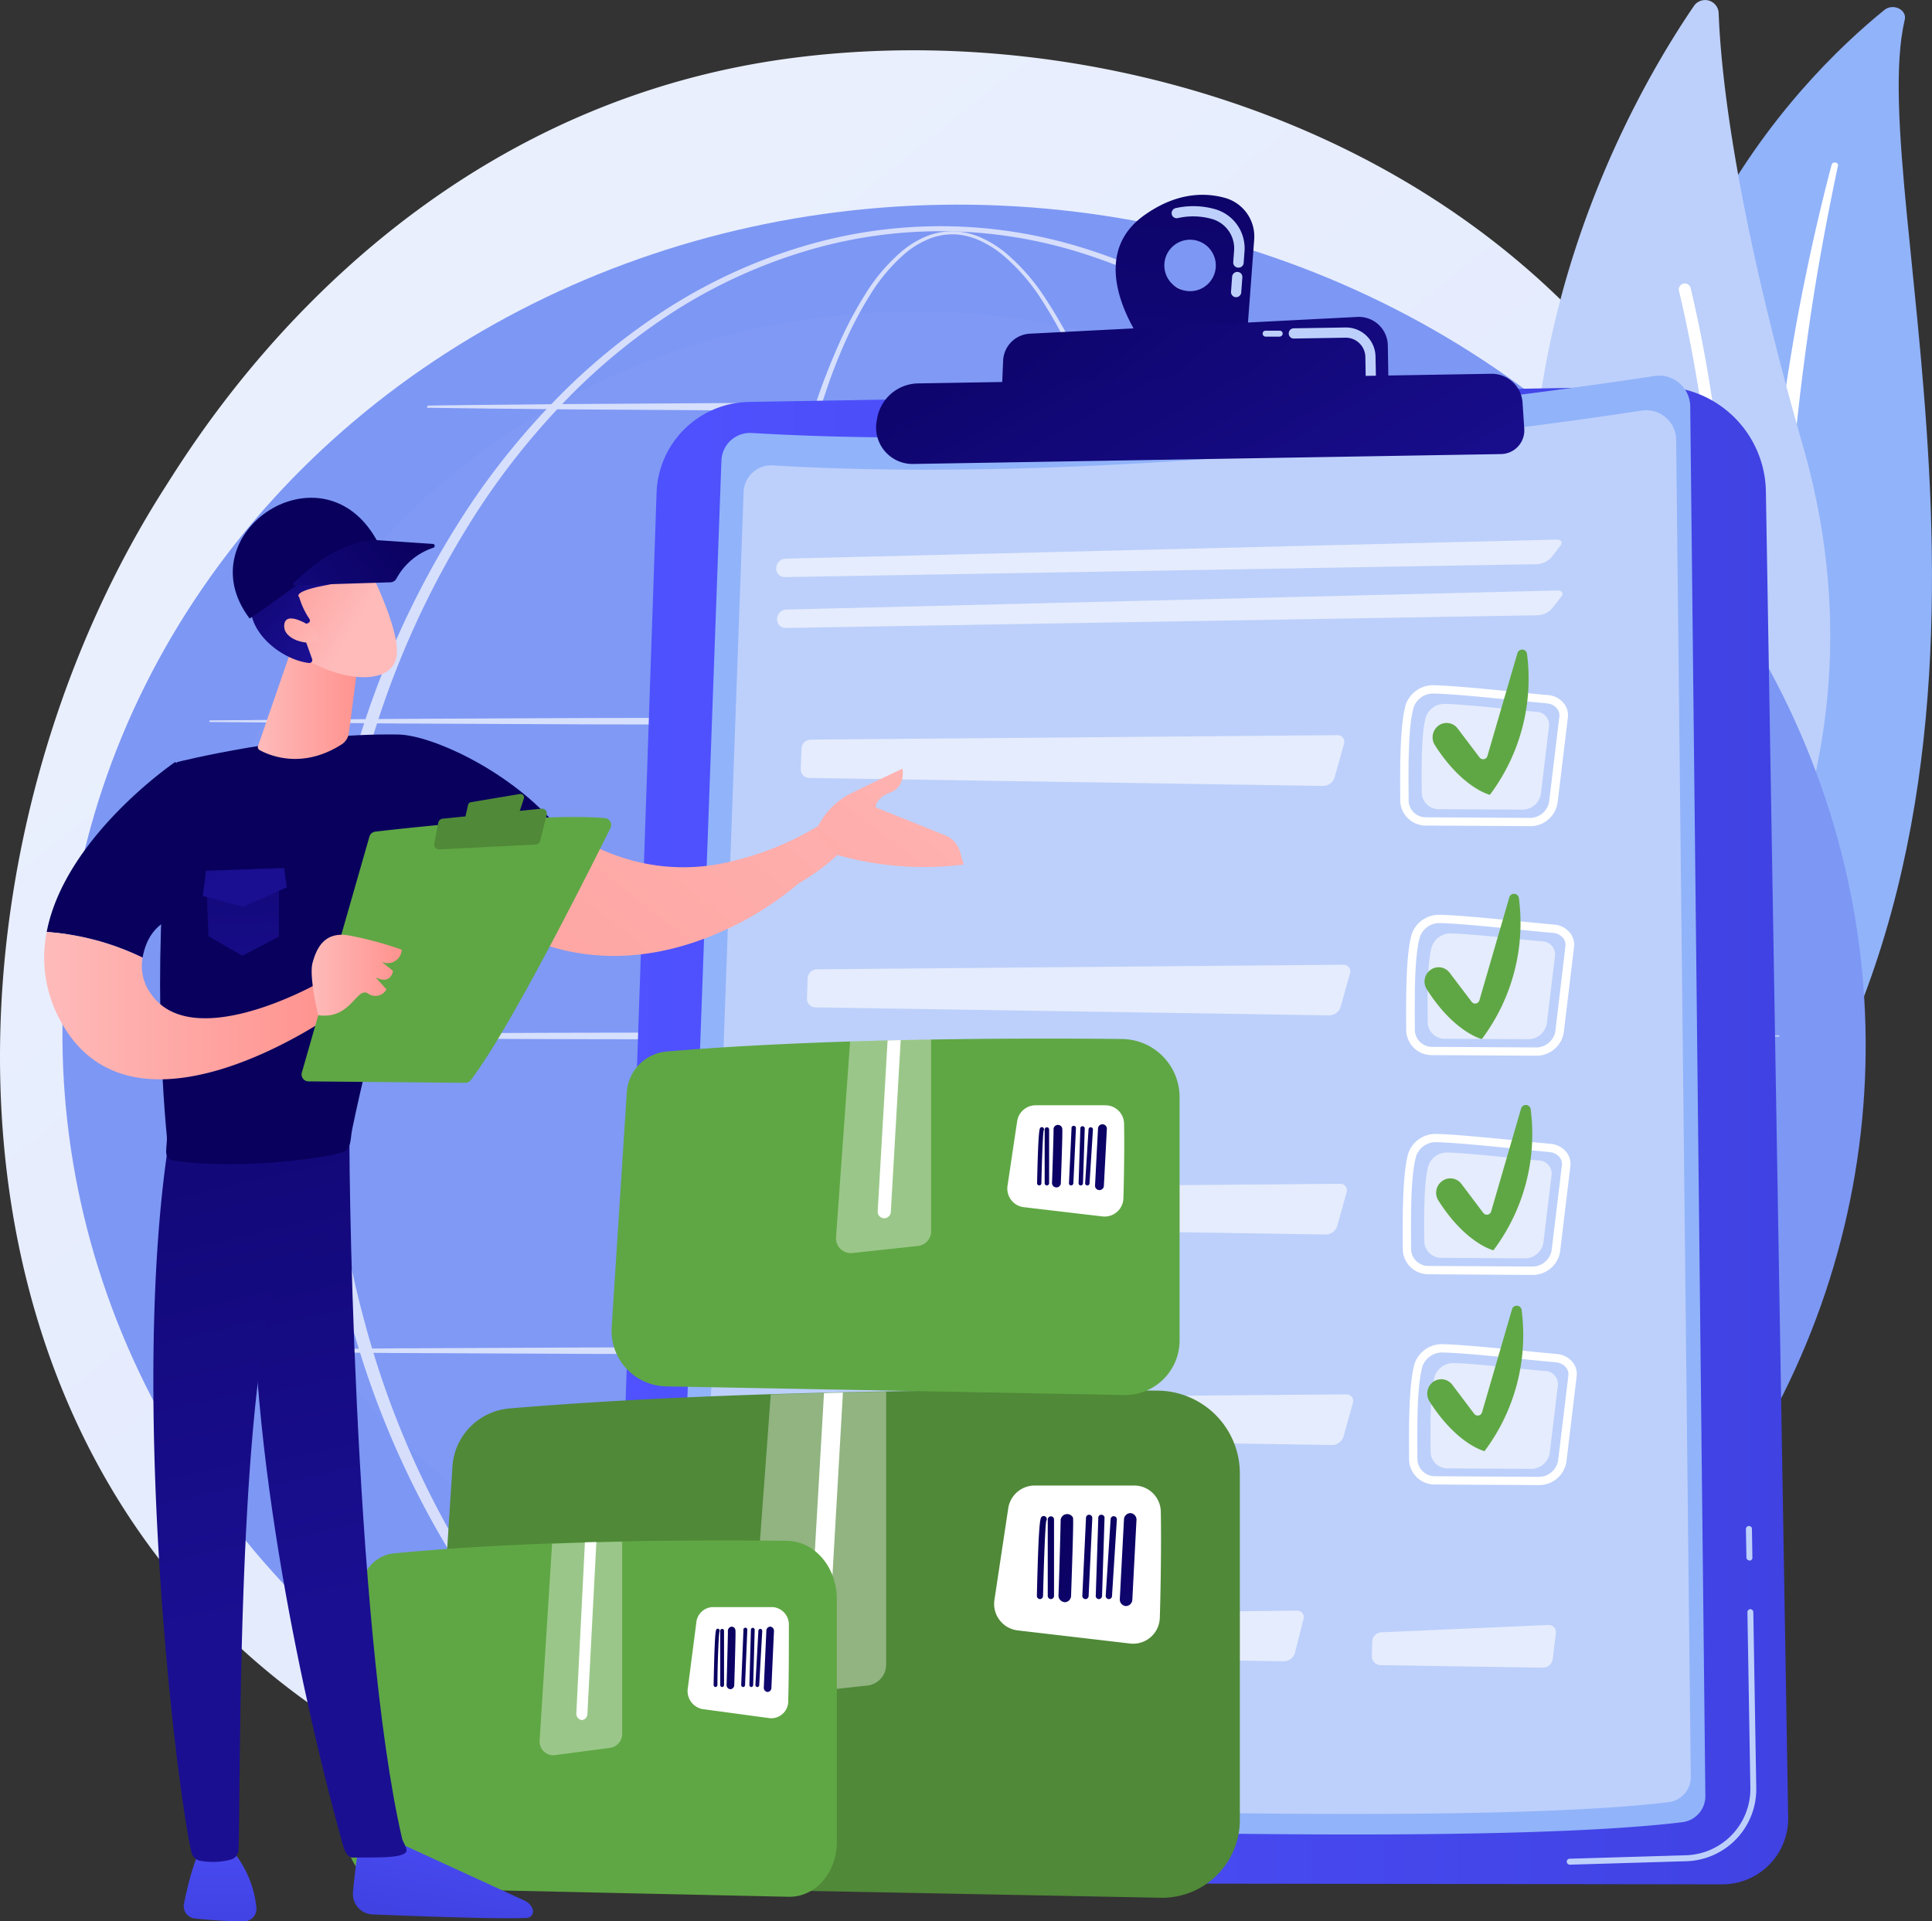 <svg xmlns="http://www.w3.org/2000/svg" xmlns:xlink="http://www.w3.org/1999/xlink" viewBox="0 0 294.96 293.36"><rect x="0" y="0" width="294.96" height="293.36" fill="#333333" stroke="none"/><defs><style>.cls-1{isolation:isolate;}.cls-2{fill:url(#linear-gradient);}.cls-3,.cls-7{fill:#91b3fa;}.cls-11,.cls-12,.cls-18,.cls-4{fill:#fff;}.cls-4{mix-blend-mode:soft-light;}.cls-5{fill:#bdd0fb;}.cls-6{fill:#7d97f4;}.cls-7{opacity:0.1;}.cls-8{opacity:0.68;}.cls-9{fill:url(#linear-gradient-2);}.cls-10,.cls-12{opacity:0.6;}.cls-13{fill:url(#linear-gradient-3);}.cls-14{fill:url(#linear-gradient-4);}.cls-15{fill:url(#linear-gradient-5);}.cls-16{fill:#5fa744;}.cls-17{fill:#508938;}.cls-18{opacity:0.37;}.cls-19{fill:url(#linear-gradient-6);}.cls-20{fill:url(#linear-gradient-7);}.cls-21{fill:url(#linear-gradient-8);}.cls-22{fill:url(#linear-gradient-9);}.cls-23{fill:url(#linear-gradient-10);}.cls-24{fill:url(#linear-gradient-11);}.cls-25{fill:url(#linear-gradient-12);}.cls-26{fill:url(#linear-gradient-13);}.cls-27{fill:url(#linear-gradient-14);}.cls-28{fill:url(#linear-gradient-15);}.cls-29{fill:url(#linear-gradient-16);}.cls-30{fill:url(#linear-gradient-17);}.cls-31{fill:url(#linear-gradient-18);}.cls-32{fill:url(#linear-gradient-19);}.cls-33{fill:url(#linear-gradient-20);}.cls-34{fill:url(#linear-gradient-21);}.cls-35{fill:url(#linear-gradient-22);}.cls-36{fill:url(#linear-gradient-23);}.cls-37{fill:url(#linear-gradient-24);}.cls-38{fill:url(#linear-gradient-25);}.cls-39{fill:url(#linear-gradient-26);}.cls-40{fill:url(#linear-gradient-27);}.cls-41{fill:url(#linear-gradient-28);}.cls-42{fill:url(#linear-gradient-29);}.cls-43{fill:url(#linear-gradient-30);}.cls-44{fill:url(#linear-gradient-31);}.cls-45{fill:url(#linear-gradient-32);}.cls-46{fill:url(#linear-gradient-33);}.cls-47{fill:url(#linear-gradient-34);}.cls-48{fill:url(#linear-gradient-35);}.cls-49{fill:url(#linear-gradient-36);}.cls-50{fill:url(#linear-gradient-37);}.cls-51{fill:url(#linear-gradient-38);}.cls-52{fill:url(#linear-gradient-39);}.cls-53{fill:url(#linear-gradient-40);}.cls-54{fill:url(#linear-gradient-41);}.cls-55{fill:url(#linear-gradient-42);}.cls-56{fill:url(#linear-gradient-43);}.cls-57{fill:url(#linear-gradient-44);}.cls-58{fill:url(#linear-gradient-45);}.cls-59{fill:url(#linear-gradient-46);}</style><linearGradient id="linear-gradient" x1="316.17" y1="370.77" x2="66.48" y2="60.68" gradientUnits="userSpaceOnUse"><stop offset="0" stop-color="#dae3fe"/><stop offset="1" stop-color="#e9effd"/></linearGradient><linearGradient id="linear-gradient-2" x1="93.37" y1="173.35" x2="273.03" y2="173.35" gradientUnits="userSpaceOnUse"><stop offset="0" stop-color="#4f52ff"/><stop offset="1" stop-color="#4042e2"/></linearGradient><linearGradient id="linear-gradient-3" x1="-638.35" y1="1725.4" x2="-701.12" y2="1807.97" gradientTransform="translate(-217.26 -1791.41) rotate(-32.89)" gradientUnits="userSpaceOnUse"><stop offset="0" stop-color="#09005d"/><stop offset="1" stop-color="#1a0f91"/></linearGradient><linearGradient id="linear-gradient-4" x1="-4998.48" y1="3523.9" x2="-5062.28" y2="3607.83" gradientTransform="matrix(-1, 0.02, 0.02, 1, -4905.28, -3421.65)" xlink:href="#linear-gradient-3"/><linearGradient id="linear-gradient-5" x1="-5006.52" y1="3529.03" x2="-5050.57" y2="3609.92" gradientTransform="matrix(-1, 0.02, 0.02, 1, -4905.28, -3421.65)" xlink:href="#linear-gradient-3"/><linearGradient id="linear-gradient-6" x1="-4443.36" y1="229.4" x2="-4474.06" y2="274.01" gradientTransform="matrix(-1, 0, 0, 1, -4279.49, 0)" xlink:href="#linear-gradient-3"/><linearGradient id="linear-gradient-7" x1="-4442.26" y1="230.16" x2="-4472.95" y2="274.77" gradientTransform="matrix(-1, 0, 0, 1, -4279.49, 0)" xlink:href="#linear-gradient-3"/><linearGradient id="linear-gradient-8" x1="-4440.92" y1="231.08" x2="-4471.62" y2="275.68" gradientTransform="matrix(-1, 0, 0, 1, -4279.49, 0)" xlink:href="#linear-gradient-3"/><linearGradient id="linear-gradient-9" x1="-4438.62" y1="232.66" x2="-4469.32" y2="277.27" gradientTransform="matrix(-1, 0, 0, 1, -4279.49, 0)" xlink:href="#linear-gradient-3"/><linearGradient id="linear-gradient-10" x1="-4437.1" y1="233.71" x2="-4467.8" y2="278.31" gradientTransform="matrix(-1, 0, 0, 1, -4279.49, 0)" xlink:href="#linear-gradient-3"/><linearGradient id="linear-gradient-11" x1="-4436.16" y1="234.36" x2="-4466.85" y2="278.96" gradientTransform="matrix(-1, 0, 0, 1, -4279.49, 0)" xlink:href="#linear-gradient-3"/><linearGradient id="linear-gradient-12" x1="-4444.94" y1="228.32" x2="-4475.63" y2="272.92" gradientTransform="matrix(-1, 0, 0, 1, -4279.49, 0)" xlink:href="#linear-gradient-3"/><linearGradient id="linear-gradient-13" x1="-4441.73" y1="170.6" x2="-4463.28" y2="201.93" gradientTransform="matrix(-1, 0, 0, 1, -4279.49, 0)" xlink:href="#linear-gradient-3"/><linearGradient id="linear-gradient-14" x1="-4440.95" y1="171.14" x2="-4462.51" y2="202.46" gradientTransform="matrix(-1, 0, 0, 1, -4279.49, 0)" xlink:href="#linear-gradient-3"/><linearGradient id="linear-gradient-15" x1="-4440.02" y1="171.78" x2="-4461.57" y2="203.1" gradientTransform="matrix(-1, 0, 0, 1, -4279.49, 0)" xlink:href="#linear-gradient-3"/><linearGradient id="linear-gradient-16" x1="-4438.4" y1="172.89" x2="-4459.96" y2="204.22" gradientTransform="matrix(-1, 0, 0, 1, -4279.49, 0)" xlink:href="#linear-gradient-3"/><linearGradient id="linear-gradient-17" x1="-4437.33" y1="173.63" x2="-4458.89" y2="204.95" gradientTransform="matrix(-1, 0, 0, 1, -4279.49, 0)" xlink:href="#linear-gradient-3"/><linearGradient id="linear-gradient-18" x1="-4436.67" y1="174.08" x2="-4458.23" y2="205.41" gradientTransform="matrix(-1, 0, 0, 1, -4279.49, 0)" xlink:href="#linear-gradient-3"/><linearGradient id="linear-gradient-19" x1="-4442.84" y1="169.84" x2="-4464.39" y2="201.16" gradientTransform="matrix(-1, 0, 0, 1, -4279.49, 0)" xlink:href="#linear-gradient-3"/><linearGradient id="linear-gradient-20" x1="-4391.27" y1="247.22" x2="-4412.86" y2="278.59" gradientTransform="matrix(-1, 0, 0, 1, -4279.49, 0)" xlink:href="#linear-gradient-3"/><linearGradient id="linear-gradient-21" x1="-4390.66" y1="247.77" x2="-4412.2" y2="279.06" gradientTransform="matrix(-1, 0, 0, 1, -4279.49, 0)" xlink:href="#linear-gradient-3"/><linearGradient id="linear-gradient-22" x1="-4389.91" y1="248.4" x2="-4411.47" y2="279.74" gradientTransform="matrix(-1, 0, 0, 1, -4279.49, 0)" xlink:href="#linear-gradient-3"/><linearGradient id="linear-gradient-23" x1="-4388.62" y1="249.53" x2="-4410.07" y2="280.71" gradientTransform="matrix(-1, 0, 0, 1, -4279.49, 0)" xlink:href="#linear-gradient-3"/><linearGradient id="linear-gradient-24" x1="-4387.76" y1="250.26" x2="-4409.24" y2="281.47" gradientTransform="matrix(-1, 0, 0, 1, -4279.49, 0)" xlink:href="#linear-gradient-3"/><linearGradient id="linear-gradient-25" x1="-4387.23" y1="250.71" x2="-4408.79" y2="282.04" gradientTransform="matrix(-1, 0, 0, 1, -4279.49, 0)" xlink:href="#linear-gradient-3"/><linearGradient id="linear-gradient-26" x1="-4392.15" y1="246.48" x2="-4413.65" y2="277.73" gradientTransform="matrix(-1, 0, 0, 1, -4279.49, 0)" xlink:href="#linear-gradient-3"/><linearGradient id="linear-gradient-27" x1="-932" y1="59.32" x2="-1060.41" y2="223.62" gradientTransform="translate(1074.08)" gradientUnits="userSpaceOnUse"><stop offset="0" stop-color="#febbba"/><stop offset="1" stop-color="#ff928e"/></linearGradient><linearGradient id="linear-gradient-28" x1="-917.23" y1="102.25" x2="-989.56" y2="194.79" xlink:href="#linear-gradient-27"/><linearGradient id="linear-gradient-29" x1="-3849.85" y1="270.13" x2="-3845.11" y2="293.22" gradientTransform="matrix(-1, 0, 0, 1, -3778.39, 0)" xlink:href="#linear-gradient-2"/><linearGradient id="linear-gradient-30" x1="2006.16" y1="279.82" x2="2013.08" y2="279.82" gradientTransform="translate(-1951.73)" xlink:href="#linear-gradient-27"/><linearGradient id="linear-gradient-31" x1="1974.37" y1="95.89" x2="2008.9" y2="245.97" gradientTransform="translate(-1951.73)" xlink:href="#linear-gradient-3"/><linearGradient id="linear-gradient-32" x1="-3811.81" y1="271.33" x2="-3812.02" y2="294.2" gradientTransform="matrix(-1, 0, 0, 1, -3778.39, 0)" xlink:href="#linear-gradient-2"/><linearGradient id="linear-gradient-33" x1="1981.22" y1="279.46" x2="1987.19" y2="279.46" gradientTransform="translate(-1951.73)" xlink:href="#linear-gradient-27"/><linearGradient id="linear-gradient-34" x1="1962.89" y1="95.86" x2="1997.86" y2="247.87" gradientTransform="translate(-1951.73)" xlink:href="#linear-gradient-3"/><linearGradient id="linear-gradient-35" x1="-939.93" y1="226.65" x2="-861.17" y2="301.88" gradientTransform="translate(1074.08)" xlink:href="#linear-gradient-3"/><linearGradient id="linear-gradient-36" x1="1991.1" y1="107.49" x2="2006.65" y2="107.49" gradientTransform="translate(-1951.73)" xlink:href="#linear-gradient-27"/><linearGradient id="linear-gradient-37" x1="-4544.3" y1="207.74" x2="-4550.12" y2="188.57" gradientTransform="matrix(0.75, -0.67, 0.67, 0.75, 3310.34, -3083.44)" xlink:href="#linear-gradient-27"/><linearGradient id="linear-gradient-38" x1="-4550.91" y1="178.99" x2="-4546.82" y2="202.3" gradientTransform="matrix(0.75, -0.67, 0.67, 0.75, 3310.34, -3083.44)" xlink:href="#linear-gradient-3"/><linearGradient id="linear-gradient-39" x1="-4550.25" y1="207.65" x2="-4555.48" y2="190.4" gradientTransform="matrix(0.75, -0.67, 0.67, 0.75, 3310.34, -3083.44)" xlink:href="#linear-gradient-27"/><linearGradient id="linear-gradient-40" x1="-1522.31" y1="851.75" x2="-1551.93" y2="877.32" gradientTransform="matrix(-1, 0, 0, 1, -589.98, 0)" xlink:href="#linear-gradient-3"/><linearGradient id="linear-gradient-41" x1="-229.92" y1="79.38" x2="-259.54" y2="104.96" gradientTransform="translate(293.43)" xlink:href="#linear-gradient-3"/><linearGradient id="linear-gradient-42" x1="-946.95" y1="234.01" x2="-868.2" y2="309.23" gradientTransform="translate(1074.08)" xlink:href="#linear-gradient-3"/><linearGradient id="linear-gradient-43" x1="4031.58" y1="153.56" x2="4075.69" y2="153.56" gradientTransform="translate(-4024.83)" xlink:href="#linear-gradient-27"/><linearGradient id="linear-gradient-44" x1="4072.42" y1="148.93" x2="4086.16" y2="148.93" gradientTransform="translate(-4024.83)" xlink:href="#linear-gradient-27"/><linearGradient id="linear-gradient-45" x1="-5319.71" y1="104.9" x2="-5323.08" y2="156.39" gradientTransform="matrix(-1, 0, 0, 1, -5284.65, 0)" xlink:href="#linear-gradient-3"/><linearGradient id="linear-gradient-46" x1="-5298.52" y1="102.21" x2="-5320.74" y2="133.17" gradientTransform="matrix(-1, 0, 0, 1, -5284.65, 0)" xlink:href="#linear-gradient-3"/></defs><g class="cls-1"><g id="Capa_2" data-name="Capa 2"><g id="Capa_1-2" data-name="Capa 1"><path class="cls-2" d="M247.88,248.2a100.89,100.89,0,0,1-15.51,13c-50.59,36.07-110.46,25.55-123.18,23-18.79-3.79-55.1-11.12-81.36-41.8C-11.89,196-5.71,122.82,25.1,74.55,30.74,65.72,60.51,16.71,121,8.85c36.62-4.75,79.31,4.84,110.22,30.57C296.13,93.44,291.51,202.56,247.88,248.2Z"/><path class="cls-3" d="M290.8,3c.36-1.53-1.79-2.55-3.11-1.48-13.37,10.84-45.51,43.32-37.5,100.08,10.05,71.2-7.13,97.19-28.51,113,0,0,29.36-7.46,47.84-33.82C314.88,116.05,284.41,30.15,290.8,3Z"/><path class="cls-4" d="M280.62,25.21c-1.67,7.92-3.16,15.88-4.32,23.86s-2.12,16-2.75,24-1,16.06-1,24.09.27,16.07.63,24.12a217.25,217.25,0,0,1,.1,24.35,72.32,72.32,0,0,1-5.7,24.09c-.85,1.92-1.75,3.84-2.77,5.69s-2,3.7-3.16,5.51A86.15,86.15,0,0,1,254,191.37a95.35,95.35,0,0,1-20,17.48,2,2,0,0,1-2.53-.29,1.41,1.41,0,0,1,.29-2.15h0c1.79-1.26,3.56-2.53,5.25-3.86.87-.66,1.69-1.35,2.53-2s1.65-1.37,2.43-2.1a85.68,85.68,0,0,0,8.83-9.06,87.08,87.08,0,0,0,13-20.84,69.64,69.64,0,0,0,3.78-11.35,77.94,77.94,0,0,0,1.83-11.76,216.32,216.32,0,0,0,.1-24c-.24-8.06-.41-16.16-.2-24.25.1-4,.27-8.09.54-12.13.11-2,.28-4,.43-6.06s.38-4,.59-6q1.31-12.08,3.47-24.07c1.49-8,3.22-15.92,5.3-23.79a.48.48,0,0,1,.58-.31A.41.41,0,0,1,280.62,25.21Z"/><path class="cls-5" d="M256.52,153.3a3.29,3.29,0,0,0,5.47.08c7.39-10.58,25.56-42.39,13.29-85.21C264.92,32,262.74,11.41,262.39,2A2.07,2.07,0,0,0,258.62.9C246.22,19.06,210.66,82,256.52,153.3Z"/><path class="cls-4" d="M259.62,152.61l.17,0a.91.91,0,0,0,1-.75c.1-.56,9.46-56.94-2.68-107.87a.91.91,0,0,0-1.78.42C268.43,95,259.14,151.05,259,151.6A.92.92,0,0,0,259.62,152.61Z"/><ellipse class="cls-6" cx="147.2" cy="158.81" rx="127.54" ry="137.67" transform="translate(-17.92 298.91) rotate(-87.49)"/><ellipse class="cls-7" cx="139.75" cy="149.61" rx="108.03" ry="102.05"/><g class="cls-8"><path class="cls-4" d="M182.37,159.43a385.13,385.13,0,0,1-5.54,67.21c-1,5.54-2.17,11.05-3.55,16.52a158.54,158.54,0,0,1-5,16.16,76.8,76.8,0,0,1-7.4,15.23,30.34,30.34,0,0,1-5.55,6.48,15.93,15.93,0,0,1-3.64,2.34,10.63,10.63,0,0,1-8.54.21,15.18,15.18,0,0,1-3.72-2.21,29.14,29.14,0,0,1-5.67-6.38,73.7,73.7,0,0,1-7.51-15.18,157.7,157.7,0,0,1-5-16.14c-1.4-5.46-2.57-11-3.58-16.51-2-11.08-3.4-22.26-4.33-33.48S112,171.21,111.91,160c0-5.63.12-11.25.32-16.87s.52-11.24.94-16.86c.83-11.22,2.07-22.41,3.92-33.51.93-5.55,2-11.08,3.31-16.56a158.12,158.12,0,0,1,4.7-16.22c.94-2.66,2-5.28,3.15-7.85a58.77,58.77,0,0,1,4-7.44,27.66,27.66,0,0,1,5.55-6.42,14.26,14.26,0,0,1,3.67-2.2,10.56,10.56,0,0,1,4.23-.75,11.12,11.12,0,0,1,4.17,1,16.53,16.53,0,0,1,3.62,2.26,30.91,30.91,0,0,1,5.67,6.31,76,76,0,0,1,7.78,15,155.8,155.8,0,0,1,5.33,16c1.5,5.43,2.77,10.92,3.87,16.44A352.51,352.51,0,0,1,182.37,159.43Zm-1.67,0q0-16.81-1.33-33.59A324.83,324.83,0,0,0,175,92.52c-1-5.5-2.24-11-3.68-16.39a153.31,153.31,0,0,0-5.12-16,75.23,75.23,0,0,0-7.54-14.93A30.29,30.29,0,0,0,153.17,39a15.92,15.92,0,0,0-3.48-2.22,10.53,10.53,0,0,0-4-1,9.7,9.7,0,0,0-4,.76,13.47,13.47,0,0,0-3.5,2.15A27.13,27.13,0,0,0,132.86,45a56.79,56.79,0,0,0-3.91,7.4c-1.14,2.55-2.13,5.16-3,7.81a155.63,155.63,0,0,0-4.49,16.18c-1.24,5.46-2.25,11-3.12,16.51-1.72,11.08-2.83,22.25-3.54,33.43s-1,22.41-.94,33.62.34,22.42,1.18,33.59,2.12,22.33,4,33.37c1,5.51,2.09,11,3.44,16.44a153.69,153.69,0,0,0,4.85,16.05,73.12,73.12,0,0,0,7.28,15,27.57,27.57,0,0,0,5.43,6.2,13.9,13.9,0,0,0,3.47,2.11,9.68,9.68,0,0,0,3.93.75,10.16,10.16,0,0,0,3.89-.95,14.93,14.93,0,0,0,3.4-2.24,29.07,29.07,0,0,0,5.32-6.31,74.67,74.67,0,0,0,7.17-15.07,157.17,157.17,0,0,0,4.8-16.08c1.33-5.43,2.45-10.93,3.4-16.44,1.91-11,3.18-22.19,4-33.37S180.71,170.64,180.7,159.43Z"/><path class="cls-4" d="M239.12,159.43a164,164,0,0,1-5.82,42.95,138.24,138.24,0,0,1-18,39.38,114.06,114.06,0,0,1-13.72,16.81,96.23,96.23,0,0,1-16.9,13.6,81.72,81.72,0,0,1-19.71,9,73.8,73.8,0,0,1-42.86,0,81.45,81.45,0,0,1-19.73-9A95.79,95.79,0,0,1,85.5,258.61a113,113,0,0,1-13.75-16.8,138.09,138.09,0,0,1-18-39.4,156.06,156.06,0,0,1-4.36-21.29,160.14,160.14,0,0,1,0-43.37,155.8,155.8,0,0,1,4.38-21.29,138.12,138.12,0,0,1,18-39.37A113.58,113.58,0,0,1,85.55,60.3a96,96,0,0,1,16.91-13.56,82,82,0,0,1,19.71-9,73.16,73.16,0,0,1,42.8,0,81.49,81.49,0,0,1,19.69,9,95.6,95.6,0,0,1,16.89,13.58,113.36,113.36,0,0,1,13.73,16.78,138.18,138.18,0,0,1,18,39.36A163.94,163.94,0,0,1,239.12,159.43Zm-1.91,0A162,162,0,0,0,231.62,117a137.87,137.87,0,0,0-17.39-39.12,112.62,112.62,0,0,0-13.42-16.75,93.81,93.81,0,0,0-16.59-13.61,80,80,0,0,0-19.46-9,71.41,71.41,0,0,0-42.37,0,79.92,79.92,0,0,0-19.44,9A93.32,93.32,0,0,0,86.38,61.12,112.51,112.51,0,0,0,73,77.88,137.37,137.37,0,0,0,55.64,117a157.2,157.2,0,0,0-4.17,21,163.83,163.83,0,0,0,0,42.82,156.8,156.8,0,0,0,4.19,21A137.58,137.58,0,0,0,73,241a112.35,112.35,0,0,0,13.39,16.74A93.21,93.21,0,0,0,103,271.28a80.48,80.48,0,0,0,19.43,9,71.07,71.07,0,0,0,42.3,0,80.7,80.7,0,0,0,19.44-9,93.65,93.65,0,0,0,16.59-13.58A111.34,111.34,0,0,0,214.17,241a137.46,137.46,0,0,0,17.43-39.08A162.48,162.48,0,0,0,237.21,159.43Z"/><path class="cls-4" d="M32.08,110.24a.12.12,0,0,1-.12-.13.12.12,0,0,1,.12-.12l28.69-.23,28.7-.13,57.38-.11,57.39.12,28.69.14,28.7.25a.09.09,0,0,1,.08.09.09.09,0,0,1-.08.08l-28.7.25-28.69.14-57.39.12-57.38-.11-28.7-.13Z"/><path class="cls-4" d="M65.25,62.06a.12.12,0,0,1,.12-.13c6.79-.11,13.58-.15,20.37-.23l20.37-.13c6.79-.06,13.58,0,20.37-.07l20.37,0,40.75.12,20.37.14c6.79.09,13.58.14,20.37.25a.09.09,0,0,1,.08.09.09.09,0,0,1-.08.08c-6.79.12-13.58.17-20.37.25l-20.37.15-40.75.11-20.37,0c-6.79,0-13.58,0-20.37-.06l-20.37-.13c-6.79-.08-13.58-.13-20.37-.24A.11.11,0,0,1,65.25,62.06Z"/><path class="cls-4" d="M22.11,158.3a.12.12,0,0,1-.12-.13.12.12,0,0,1,.12-.12l31.19-.23,31.18-.13,62.37-.11,62.37.12,31.19.14,31.19.25a.09.09,0,0,1,.08.08.09.09,0,0,1-.08.09l-31.19.25-31.19.14-62.37.12-62.37-.11-31.18-.13Z"/><path class="cls-4" d="M32.08,206.11l28.69-.24,28.7-.13,57.38-.1,57.39.11,28.69.15,28.7.25a.09.09,0,0,1,.08.08.09.09,0,0,1-.08.09l-28.7.25-28.69.14-57.39.12-57.38-.11-28.7-.13-28.69-.23a.12.12,0,0,1-.12-.13A.12.12,0,0,1,32.08,206.11Z"/><path class="cls-4" d="M232.88,254.29a.44.44,0,0,1-.44.44h-163a.44.44,0,0,1,0-.88h163A.44.44,0,0,1,232.88,254.29Z"/></g><path class="cls-9" d="M253.05,59,114.36,61.37a14.36,14.36,0,0,0-14.12,13.88L93.38,276.49a10.6,10.6,0,0,0,10.58,11l159,.22A10.05,10.05,0,0,0,273,277.44l-3.4-202.37A16.3,16.3,0,0,0,253.05,59Z"/><path class="cls-5" d="M239.68,284.71h0l17.78-.53A11,11,0,0,0,268.13,273l-.45-26.85a.45.45,0,1,0-.9,0l.45,26.86a10.14,10.14,0,0,1-9.8,10.26l-17.78.53a.45.45,0,1,0,0,.9Z"/><path class="cls-5" d="M267.1,238.29a.45.45,0,0,0,.44-.46l-.07-4.35A.44.44,0,0,0,267,233h0a.46.46,0,0,0-.45.46l.08,4.35a.44.44,0,0,0,.46.44Z"/><path class="cls-3" d="M252.59,57.41c-18.89,2.89-83.89,11.93-137.8,8.7a4.38,4.38,0,0,0-4.65,4.21L102.8,272.47a5,5,0,0,0,4.82,5.23c22.67.95,116,4.57,149.24.52a4,4,0,0,0,3.5-4L258.05,62.05A4.75,4.75,0,0,0,252.59,57.41Z"/><path class="cls-5" d="M250.65,62.69C232.47,65.46,169.92,74.16,118,71.06a4.21,4.21,0,0,0-4.47,4L106.5,269.65a4.84,4.84,0,0,0,4.64,5c21.82.93,111.66,4.4,143.62.51a3.84,3.84,0,0,0,3.37-3.86L255.9,67.15A4.56,4.56,0,0,0,250.65,62.69Z"/><g class="cls-10"><path class="cls-11" d="M119.8,88.11a1.27,1.27,0,0,1-1.29-1.33v-.1a1.48,1.48,0,0,1,1.42-1.38l117.71-2.91c.74,0,1,.45.53,1l-1.27,1.65a3.21,3.21,0,0,1-2.18,1.1Z"/></g><g class="cls-10"><path class="cls-11" d="M237.78,90.16c.75,0,1,.45.53,1L237,92.85a3.16,3.16,0,0,1-2.18,1.09L119.93,95.88a1.27,1.27,0,0,1-1.29-1.33v-.1a1.48,1.48,0,0,1,1.42-1.38Z"/></g><path class="cls-11" d="M214.69,157.44c-.06-6.06,0-11.76.82-14.76a4.4,4.4,0,0,1,4.39-3H220c2.9.08,7.81.57,12.15,1,2,.2,3.81.38,5.12.49h0a3.48,3.48,0,0,1,2.4,1.23,2.86,2.86,0,0,1,.64,2.18l-1.57,13.08a4.23,4.23,0,0,1-4.38,3.53l-15.61-.09h0A3.9,3.9,0,0,1,214.69,157.44Zm22.43-15c-1.32-.11-3.14-.29-5.14-.49-4.1-.42-9.21-.93-12-1a3.15,3.15,0,0,0-3.2,2.09c-.81,2.84-.83,8.43-.77,14.4a2.64,2.64,0,0,0,2.73,2.4h0l15.61.09a3,3,0,0,0,3.1-2.41L239,144.43a1.62,1.62,0,0,0-.37-1.22,2.2,2.2,0,0,0-1.52-.77Z"/><path class="cls-12" d="M235.43,143.73c-3.28-.27-10.39-1.11-13.77-1.2a3,3,0,0,0-3.06,2c-.69,2.4-.68,7.21-.63,11.65a2.59,2.59,0,0,0,2.7,2.42l12.48.07a2.89,2.89,0,0,0,3-2.37l1.26-10.45A2,2,0,0,0,235.43,143.73Z"/><g class="cls-10"><path class="cls-11" d="M205.11,147.3a1,1,0,0,1,1,1.29l-1.44,5.16a1.86,1.86,0,0,1-1.72,1.28l-78.45-1.22a1.31,1.31,0,0,1-1.3-1.37l.11-3.12A1.43,1.43,0,0,1,124.7,148Z"/></g><path class="cls-11" d="M213.78,122.39c-.06-6.06,0-11.76.82-14.76a4.41,4.41,0,0,1,4.39-3h.07c2.89.08,7.81.57,12.15,1,2,.2,3.8.39,5.12.5h0a3.45,3.45,0,0,1,2.39,1.22,2.92,2.92,0,0,1,.65,2.18l-1.58,13.08a4.21,4.21,0,0,1-4.37,3.53l-15.61-.09h-.05A3.9,3.9,0,0,1,213.78,122.39Zm22.44-15c-1.32-.11-3.14-.29-5.14-.49-4.1-.42-9.21-.93-12.06-1a3.14,3.14,0,0,0-3.19,2.09c-.82,2.84-.83,8.43-.77,14.4a2.63,2.63,0,0,0,2.72,2.4h0l15.62.09a3,3,0,0,0,3.1-2.41l1.57-13.08a1.59,1.59,0,0,0-.37-1.22,2.18,2.18,0,0,0-1.51-.77Z"/><path class="cls-12" d="M234.52,108.68c-3.27-.27-10.39-1.11-13.77-1.2a3,3,0,0,0-3.06,2c-.69,2.4-.67,7.21-.63,11.65a2.6,2.6,0,0,0,2.71,2.42l12.47.07a2.87,2.87,0,0,0,3-2.37l1.26-10.45A2,2,0,0,0,234.52,108.68Z"/><g class="cls-10"><path class="cls-11" d="M204.2,112.25a1,1,0,0,1,1,1.29l-1.45,5.16A1.85,1.85,0,0,1,202,120l-78.45-1.22a1.32,1.32,0,0,1-1.3-1.37l.12-3.12a1.43,1.43,0,0,1,1.4-1.36Z"/></g><path class="cls-11" d="M214.17,190.9c-.06-6.07,0-11.77.82-14.76a4.39,4.39,0,0,1,4.39-3h.06c2.9.08,7.81.58,12.15,1,2,.21,3.8.39,5.12.5h0a3.5,3.5,0,0,1,2.4,1.23,2.85,2.85,0,0,1,.64,2.18l-1.57,13.07a4.25,4.25,0,0,1-4.38,3.54l-15.61-.1h0A3.89,3.89,0,0,1,214.17,190.9Zm22.43-15c-1.32-.11-3.14-.3-5.14-.5-4.1-.41-9.21-.93-12.05-1a3.17,3.17,0,0,0-3.2,2.1c-.81,2.83-.83,8.42-.77,14.39a2.63,2.63,0,0,0,2.73,2.4h0l15.61.09a3,3,0,0,0,3.1-2.41l1.58-13.08a1.63,1.63,0,0,0-.37-1.22,2.21,2.21,0,0,0-1.52-.76Z"/><path class="cls-12" d="M234.91,177.19c-3.28-.28-10.39-1.11-13.77-1.21a3,3,0,0,0-3.06,2c-.69,2.41-.68,7.22-.63,11.65a2.59,2.59,0,0,0,2.7,2.42l12.48.08a2.89,2.89,0,0,0,3-2.38l1.26-10.45A2,2,0,0,0,234.91,177.19Z"/><g class="cls-10"><path class="cls-11" d="M204.59,180.75a1,1,0,0,1,1,1.29l-1.44,5.16a1.87,1.87,0,0,1-1.72,1.29L124,187.26a1.31,1.31,0,0,1-1.3-1.37l.11-3.11a1.44,1.44,0,0,1,1.41-1.37Z"/></g><path class="cls-11" d="M215.13,223c-.06-6.06,0-11.76.82-14.76a4.44,4.44,0,0,1,4.45-3c2.9.08,8,.59,12.16,1,2,.2,3.8.38,5.11.49h0a3.48,3.48,0,0,1,2.4,1.23,2.86,2.86,0,0,1,.64,2.18l-1.57,13.08a4.23,4.23,0,0,1-4.38,3.53l-15.61-.09h0A3.9,3.9,0,0,1,215.13,223Zm22.43-15c-1.32-.11-3.13-.29-5.13-.49-4.11-.42-9.22-.93-12.06-1a3.2,3.2,0,0,0-3.2,2.09c-.81,2.84-.83,8.43-.77,14.4a2.7,2.7,0,0,0,2.76,2.4l15.61.09a3,3,0,0,0,3.1-2.42L239.45,210a1.63,1.63,0,0,0-.37-1.22,2.2,2.2,0,0,0-1.52-.77Z"/><path class="cls-12" d="M235.87,209.33c-3.28-.27-10.39-1.11-13.77-1.2a3,3,0,0,0-3.06,2c-.69,2.4-.68,7.21-.63,11.65a2.59,2.59,0,0,0,2.7,2.42l12.48.07a2.89,2.89,0,0,0,3-2.37l1.26-10.45A2,2,0,0,0,235.87,209.33Z"/><g class="cls-10"><path class="cls-11" d="M205.55,212.9a1,1,0,0,1,1,1.29l-1.44,5.16a1.86,1.86,0,0,1-1.72,1.28l-78.45-1.22a1.31,1.31,0,0,1-1.3-1.37l.11-3.12a1.43,1.43,0,0,1,1.41-1.36Z"/></g><g class="cls-10"><path class="cls-11" d="M198,245.92a1,1,0,0,1,1,1.3l-1.3,5.14a1.79,1.79,0,0,1-1.69,1.29l-69.85-1.08a1.32,1.32,0,0,1-1.31-1.38l.11-3.11a1.44,1.44,0,0,1,1.4-1.37Z"/></g><g class="cls-10"><path class="cls-11" d="M236.34,248.11a1.11,1.11,0,0,1,1.19,1.28l-.47,3.92a1.55,1.55,0,0,1-1.52,1.32l-24.78-.39a1.35,1.35,0,0,1-1.32-1.37l.06-2.23a1.47,1.47,0,0,1,1.38-1.41Z"/></g><path class="cls-13" d="M174.69,52.68,190.4,51l1.08-14.45A6.12,6.12,0,0,0,187,30.21c-3.08-.85-7.44-.85-12.39,2.72C164.93,39.93,174.69,52.68,174.69,52.68Zm3.07-12.08a3.93,3.93,0,1,1,4,3.86A3.94,3.94,0,0,1,177.76,40.6Z"/><path class="cls-5" d="M188.66,45.38a.79.79,0,0,1-.72-.84l.17-2.3a.79.79,0,0,1,.84-.72.77.77,0,0,1,.72.83l-.17,2.31a.81.81,0,0,1-.5.67A.93.93,0,0,1,188.66,45.38Zm.34-4.52a.77.77,0,0,1-.72-.83l.13-1.75a4.67,4.67,0,0,0-3.4-4.85,10.6,10.6,0,0,0-5.19-.13.77.77,0,0,1-.93-.59.79.79,0,0,1,.59-.93,12.22,12.22,0,0,1,6,.15A6.22,6.22,0,0,1,190,38.4l-.13,1.74a.75.75,0,0,1-.49.67A.78.78,0,0,1,189,40.86Z"/><path class="cls-14" d="M212,60l-.12-7.26a4.43,4.43,0,0,0-4.65-4.35l-50,2.56a4.31,4.31,0,0,0-4.08,4.12l-.3,7Z"/><path class="cls-5" d="M195.38,51.39a.46.46,0,0,0,.45-.46.45.45,0,0,0-.46-.44l-2.16,0a.44.44,0,0,0-.44.46.46.46,0,0,0,.46.45l2.15,0Z"/><path class="cls-5" d="M209.56,58.1a.76.76,0,0,0,.5-.74L210,54.43A4.51,4.51,0,0,0,205.42,50l-7.91.13a.78.78,0,0,0-.76.8.77.77,0,0,0,.79.76l7.91-.13a3,3,0,0,1,3,2.9l.05,2.94a.79.79,0,0,0,.8.77A.58.58,0,0,0,209.56,58.1Z"/><path class="cls-15" d="M227.67,57.07l-87.5,1.47A6.47,6.47,0,0,0,133.89,64l-.07.43a5.56,5.56,0,0,0,5.59,6.41l89.76-1.51a3.61,3.61,0,0,0,3.54-3.85l-.26-4A4.72,4.72,0,0,0,227.67,57.07Z"/><path class="cls-16" d="M218.32,148.15h0a2.1,2.1,0,0,1,3,.38l3.36,4.43a.67.67,0,0,0,1.18-.22L230.43,137a.75.75,0,0,1,1.46.12,29.47,29.47,0,0,1-5.66,21.53s-4.21-1-8.4-7.6A2.19,2.19,0,0,1,218.32,148.15Z"/><path class="cls-16" d="M219.54,110.85h0a2.1,2.1,0,0,1,3,.38l3.35,4.43a.68.68,0,0,0,1.19-.22l4.59-15.73a.75.75,0,0,1,1.46.12,29.54,29.54,0,0,1-5.67,21.53s-4.2-1-8.4-7.6A2.22,2.22,0,0,1,219.54,110.85Z"/><path class="cls-16" d="M220.11,180.38h0a2.11,2.11,0,0,1,3,.38l3.35,4.44a.68.68,0,0,0,1.19-.22l4.58-15.74a.75.75,0,0,1,1.46.13A29.48,29.48,0,0,1,228,190.9s-4.21-1-8.4-7.6A2.2,2.2,0,0,1,220.11,180.38Z"/><path class="cls-16" d="M218.72,211.05h0a2.11,2.11,0,0,1,3,.38l3.35,4.44a.68.68,0,0,0,1.19-.22l4.58-15.74a.75.75,0,0,1,1.47.13,29.54,29.54,0,0,1-5.67,21.53s-4.2-1-8.4-7.6A2.23,2.23,0,0,1,218.72,211.05Z"/><path class="cls-17" d="M177.19,289.76a11.88,11.88,0,0,0,12.1-11.88V225a12.65,12.65,0,0,0-12.52-12.67c-20.84-.23-63.81-.24-99,2.72a9.53,9.53,0,0,0-8.71,9.15l-3.28,51.09a12.08,12.08,0,0,0,11.86,12.53Z"/><path class="cls-11" d="M177.22,230.75c.09,4.5,0,11.63-.15,16.24a4.07,4.07,0,0,1-4.55,3.95l-17.14-2a4.07,4.07,0,0,1-3.56-4.65l2.11-14a4.08,4.08,0,0,1,4-3.47h15.19A4.06,4.06,0,0,1,177.22,230.75Z"/><path class="cls-18" d="M132.41,257.36l-14.3,1.55a3.24,3.24,0,0,1-3.57-3.45l3.13-42.55c6-.19,11.91-.33,17.62-.42v41.67A3.22,3.22,0,0,1,132.41,257.36Z"/><path class="cls-11" d="M126.55,250a1.44,1.44,0,0,1-1.44,1.35H125a1.42,1.42,0,0,1-1.35-1.52l2.15-37.13,2.89-.07Z"/><path class="cls-19" d="M169.29,244.16a.48.48,0,0,0,.48-.45l.74-11.7a.48.48,0,0,0-.44-.51.47.47,0,0,0-.51.45l-.75,11.7a.49.49,0,0,0,.45.51Z"/><path class="cls-20" d="M167.77,244.16a.49.49,0,0,0,.48-.47l.38-11.92a.47.47,0,0,0-.46-.49.44.44,0,0,0-.49.46l-.39,11.92a.48.48,0,0,0,.46.5Z"/><path class="cls-21" d="M165.7,244.16a.49.49,0,0,1-.46-.5c.19-4,.55-11.65.56-11.91a.47.47,0,0,1,.48-.47.48.48,0,0,1,.48.48c0,.19-.47,10-.56,11.94a.48.48,0,0,1-.48.46Zm.09-12.4h0Z"/><path class="cls-22" d="M162.52,244.64a1,1,0,0,0,1-.93c.4-11.55.33-11.81.29-12a1,1,0,0,0-1.88.38c0,.69-.18,7.41-.33,11.53a1,1,0,0,0,.93,1Z"/><path class="cls-23" d="M160.44,244.16a.48.48,0,0,0,.48-.48V232a.48.48,0,0,0-.48-.48.49.49,0,0,0-.48.48v11.7A.49.49,0,0,0,160.44,244.16Z"/><path class="cls-24" d="M158.76,244.16a.48.48,0,0,0,.48-.47c.1-4.07.31-10.7.5-11.5a.46.46,0,0,0,0-.5.48.48,0,0,0-.66-.14c-.26.17-.51.34-.78,12.12a.49.49,0,0,0,.47.49Z"/><path class="cls-25" d="M171.87,245.22a1,1,0,0,0,1-.91l.64-12.28a1,1,0,0,0-.91-1,1,1,0,0,0-1,.91l-.64,12.28a1,1,0,0,0,.91,1Z"/><path class="cls-16" d="M180.09,204.65V167.54a8.89,8.89,0,0,0-8.8-8.9c-14.63-.16-44.81-.17-69.5,1.91A6.69,6.69,0,0,0,95.68,167l-2.31,35.88a8.5,8.5,0,0,0,8.33,8.8L171.59,213A8.34,8.34,0,0,0,180.09,204.65Z"/><path class="cls-11" d="M171.61,171.55c.07,3.16,0,8.17-.1,11.41a2.87,2.87,0,0,1-3.2,2.77l-12-1.41a2.86,2.86,0,0,1-2.49-3.27l1.47-9.86a2.86,2.86,0,0,1,2.83-2.43h10.67A2.85,2.85,0,0,1,171.61,171.55Z"/><path class="cls-18" d="M140.14,190.24l-10,1.08a2.26,2.26,0,0,1-2.5-2.42L129.79,159c4.21-.13,8.37-.23,12.37-.3V188A2.27,2.27,0,0,1,140.14,190.24Z"/><path class="cls-11" d="M136,185.06a1,1,0,0,1-1,.95H135a1,1,0,0,1-1-1.07l1.51-26.08,2-.05Z"/><path class="cls-26" d="M166,181a.33.33,0,0,0,.34-.31l.52-8.22a.33.33,0,0,0-.31-.35.32.32,0,0,0-.36.31l-.52,8.22a.33.33,0,0,0,.31.35Z"/><path class="cls-27" d="M165,181a.34.34,0,0,0,.34-.32l.27-8.37a.33.33,0,0,0-.32-.35.31.31,0,0,0-.35.32l-.27,8.38a.33.33,0,0,0,.32.34Z"/><path class="cls-28" d="M163.52,181a.32.32,0,0,1-.32-.35c.13-2.81.39-8.17.39-8.36a.34.34,0,1,1,.67,0c0,.13-.32,7-.39,8.38a.34.34,0,0,1-.34.32Zm.06-8.7h0Z"/><path class="cls-29" d="M161.29,181.3a.67.67,0,0,0,.67-.65c.29-8.11.24-8.29.2-8.41a.67.67,0,0,0-1.31.26c0,.49-.13,5.21-.24,8.1a.67.67,0,0,0,.65.7Z"/><path class="cls-30" d="M159.83,181a.34.34,0,0,0,.34-.33v-8.22a.34.34,0,0,0-.34-.33.34.34,0,0,0-.34.33v8.22A.34.34,0,0,0,159.83,181Z"/><path class="cls-31" d="M158.65,181a.34.34,0,0,0,.34-.32c.06-2.86.21-7.52.35-8.08a.32.32,0,0,0,0-.35.33.33,0,0,0-.46-.1c-.19.12-.36.24-.55,8.51a.34.34,0,0,0,.33.34Z"/><path class="cls-32" d="M167.86,181.71a.68.68,0,0,0,.67-.64l.45-8.62a.68.68,0,1,0-1.35-.07l-.45,8.62a.67.67,0,0,0,.64.71Z"/><path class="cls-16" d="M127.76,281.27V244.16c0-4.88-3.38-8.84-7.6-8.9-12.64-.16-38.73-.16-60.07,1.92-2.91.28-5.17,3-5.28,6.42l-2,35.88c-.15,4.75,3.09,8.71,7.19,8.8l60.41,1.33C124.45,289.7,127.76,285.94,127.76,281.27Z"/><path class="cls-11" d="M120.44,248.17c0,3.16,0,8.17-.1,11.41a2.61,2.61,0,0,1-2.75,2.77l-10.41-1.41a2.81,2.81,0,0,1-2.16-3.26l1.28-9.87a2.61,2.61,0,0,1,2.44-2.43H118A2.68,2.68,0,0,1,120.44,248.17Z"/><path class="cls-18" d="M93.24,266.86,84.56,268a2.11,2.11,0,0,1-2.16-2.42l1.89-29.88c3.64-.14,7.23-.24,10.7-.3v29.26A2.17,2.17,0,0,1,93.24,266.86Z"/><path class="cls-11" d="M89.68,261.68a.94.94,0,0,1-.87.95h0a1,1,0,0,1-.82-1.06l1.31-26.08,1.75-.05Z"/><path class="cls-33" d="M115.62,257.59a.3.3,0,0,0,.29-.32l.46-8.21a.33.33,0,0,0-.28-.36.31.31,0,0,0-.31.32l-.45,8.21a.33.33,0,0,0,.28.36Z"/><path class="cls-34" d="M114.7,257.59a.33.33,0,0,0,.29-.33l.23-8.37a.32.32,0,0,0-.28-.35c-.18,0-.29.14-.3.33l-.23,8.37a.32.32,0,0,0,.28.35Z"/><path class="cls-35" d="M113.44,257.59a.33.33,0,0,1-.28-.35c.12-2.82.34-8.18.34-8.36a.3.3,0,1,1,.59,0c0,.14-.29,7-.34,8.39a.32.32,0,0,1-.3.32Zm.06-8.71Z"/><path class="cls-36" d="M111.51,257.92a.63.63,0,0,0,.59-.65c.24-8.11.2-8.29.17-8.41a.57.57,0,0,0-.71-.47.68.68,0,0,0-.43.74c0,.48-.11,5.2-.2,8.1a.63.63,0,0,0,.56.69Z"/><path class="cls-37" d="M110.25,257.59a.32.32,0,0,0,.29-.34V249a.29.29,0,1,0-.58,0v8.21A.32.32,0,0,0,110.25,257.59Z"/><path class="cls-38" d="M109.23,257.59a.33.33,0,0,0,.3-.33c0-2.86.18-7.52.3-8.08a.39.39,0,0,0,0-.35.27.27,0,0,0-.41-.09c-.15.12-.31.23-.47,8.5a.33.33,0,0,0,.29.35Z"/><path class="cls-39" d="M117.19,258.34a.62.62,0,0,0,.58-.64l.39-8.63a.65.65,0,0,0-.55-.71.63.63,0,0,0-.61.64l-.39,8.63a.65.65,0,0,0,.55.71Z"/><path class="cls-40" d="M131.17,122.66l-5.23,2.82A45.79,45.79,0,0,1,109,132.06c-15.75,2.36-26-7.57-33.67-13.6-10.09-8-18-4.09-18-4.09l10.77,20.56c16.08,15.16,32.57,11.79,43,6.88a48.35,48.35,0,0,0,10.77-6.88C133.75,127.87,131.17,122.66,131.17,122.66Z"/><path class="cls-41" d="M146.55,130a3.82,3.82,0,0,0-2.25-2.46l-10.6-4.26s-.16-1.36,2.24-2.29,1.84-3.61,1.84-3.61-3.28,1.5-8.08,3.87a11.29,11.29,0,0,0-5.1,5.55l2.73,3.59A48.34,48.34,0,0,0,147.14,132Z"/><path class="cls-42" d="M55.09,279.84s-.81,4.57-1.2,9.09a3.11,3.11,0,0,0,3,3.37c6,.25,18.9.74,23.52.54a1,1,0,0,0,.89-1.39h0a2.29,2.29,0,0,0-1.16-1.23l-21.27-9.77Z"/><path class="cls-43" d="M54.43,277.15l.65,5.47s3.73,1.73,6.27-.22l-1.54-6.09Z"/><path class="cls-44" d="M53.39,170.83c-.28,1.48.5,77.49,8,109.91.12.53.89,1.57.63,2-.65,1.11-5.42.8-8.1.89-.84,0-1.28-.94-1.52-1.77-2.13-7.53-12.35-45.21-13.68-81.21-1.49-40.23,0-1.37,0-1.37L38,173.81Z"/><path class="cls-45" d="M30.62,282.22s-1.29,2.31-2.53,8.43a1.9,1.9,0,0,0,1.67,2.28c2,.2,5.05.45,7.5.43a1.9,1.9,0,0,0,1.88-2.11,16,16,0,0,0-3.73-8.77Z"/><path class="cls-46" d="M29.49,275.19,31,283.46s1.5,1.11,4.46.3l-.72-8.89Z"/><path class="cls-47" d="M25.85,173.8c-6.1,38.42.87,97.92,3.37,109a1.71,1.71,0,0,0,1.34,1.31,10.69,10.69,0,0,0,4.77-.2,1.59,1.59,0,0,0,1.09-1.46c.33-8.95-.27-63.88,5.41-85.59a5,5,0,0,1,1.83-2.72L53,186.51l.17-16.44Z"/><path class="cls-48" d="M60.8,112.15C44.72,111.88,27,116.37,27,116.37c-3.95,23-2.36,48.59-1.54,57,.17,1.72-.75,3.55,1,3.82,8.41,1.36,21.63,0,25.74-1.22,1.5-.43,1.25-2,1.57-3.56C56.46,159.19,64.35,130,64.35,130c3.83,4.92,9.22,11.8,17.2,13.63-4.07-4.71,3.73-14.59,2.9-18.14C77.24,117.4,65.76,112.23,60.8,112.15Z"/><path class="cls-49" d="M44.51,99.09l-5.11,14.8a.52.52,0,0,0,.24.64c1.4.77,6.42,3,12.47-.84a2.5,2.5,0,0,0,1.16-1.79l1.66-12.81Z"/><path class="cls-50" d="M55.64,85.4s5.62,10.57,4.9,14.84-7.68,4-13.76.5L42.53,89.32Z"/><path class="cls-51" d="M47.05,95.13a.43.43,0,0,0,.19-.64,11.42,11.42,0,0,1-1.56-3.32s-1-.64,2.57-1.5c2-.47,5.4-.85,6.92-2.25,1.7-1.57-1.43-4.54-2.75-5.33A7.66,7.66,0,0,0,46.6,81,10.67,10.67,0,0,0,44,82.21a11,11,0,0,0-3.84,3.15,10.26,10.26,0,0,0-1.18,3,15,15,0,0,0-.71,4.58c.19,4.14,5,7.84,8.92,8.29a.45.45,0,0,0,.47-.58L46,96a.44.44,0,0,1,.24-.54Z"/><path class="cls-52" d="M47.69,95.79s-4-2.75-4.29-.44,3.6,3.35,5.53,2.49Z"/><path class="cls-53" d="M57.69,82.8c-8.21-15.5-29.47-1.42-19.58,11.64C45.47,89.55,53.79,82.27,57.69,82.8Z"/><path class="cls-54" d="M44.87,89.37l14.74-.46a1.08,1.08,0,0,0,.9-.54,9.94,9.94,0,0,1,5.66-4.74.3.3,0,0,0-.08-.58l-9-.61h0c-4.5.34-8.49,3-12.29,6.6A.19.19,0,0,0,44.87,89.37Z"/><path class="cls-55" d="M28.8,139.83c9-10.1,8.09-17.88-2.07-23.47,0,0-16.83,11.43-19.6,25.94a39.8,39.8,0,0,1,14.64,3.92C23,139.37,28.8,139.83,28.8,139.83Z"/><path class="cls-56" d="M48.36,150.23s-18.9,10.68-25.28,1.56a7.17,7.17,0,0,1-1.31-5.57A39.8,39.8,0,0,0,7.13,142.3,20,20,0,0,0,9.31,156c11.17,20.43,41.55-1.13,41.55-1.13Z"/><path class="cls-16" d="M46.09,163.74l10.31-36a1.06,1.06,0,0,1,.89-.76c1.87-.22,7.29-.83,13.54-1.36,7.53-.63,16.28-1.15,21.5-.71a1.06,1.06,0,0,1,.87,1.52c-3,6-15.2,30.47-21.32,38.48a1.08,1.08,0,0,1-.86.42l-23.93-.22A1.06,1.06,0,0,1,46.09,163.74Z"/><path class="cls-17" d="M71.9,122.48l7.48-1.25a.54.54,0,0,1,.6.7l-.74,2.24a.56.56,0,0,1-.44.37l-7.2,1a.53.53,0,0,1-.59-.65l.45-2A.55.55,0,0,1,71.9,122.48Z"/><path class="cls-17" d="M66.3,128.81l.61-3.21a.77.77,0,0,1,.66-.6l15.1-1.53a.75.75,0,0,1,.8.91l-1,4a.76.76,0,0,1-.68.57l-14.77.74A.74.74,0,0,1,66.3,128.81Z"/><path class="cls-57" d="M48.58,155s-1.44-5.91-.86-8,1.71-4.79,5.45-4.19A54.85,54.85,0,0,1,61.33,145a2.15,2.15,0,0,1-3.07,1.85L60,148.23s-.25,2.19-2.65,1L59,151.06a1.91,1.91,0,0,1-2.8.64C54.44,150.55,53.59,155.75,48.58,155Z"/><path class="cls-58" d="M42.59,132.55c-1.18.09-11.16.41-11.16.41l.4,10L37,145.92,42.59,143Z"/><polygon class="cls-59" points="43.38 132.55 31.45 132.96 30.97 136.81 37.17 138.43 43.77 135.49 43.38 132.55"/></g></g></g></svg>